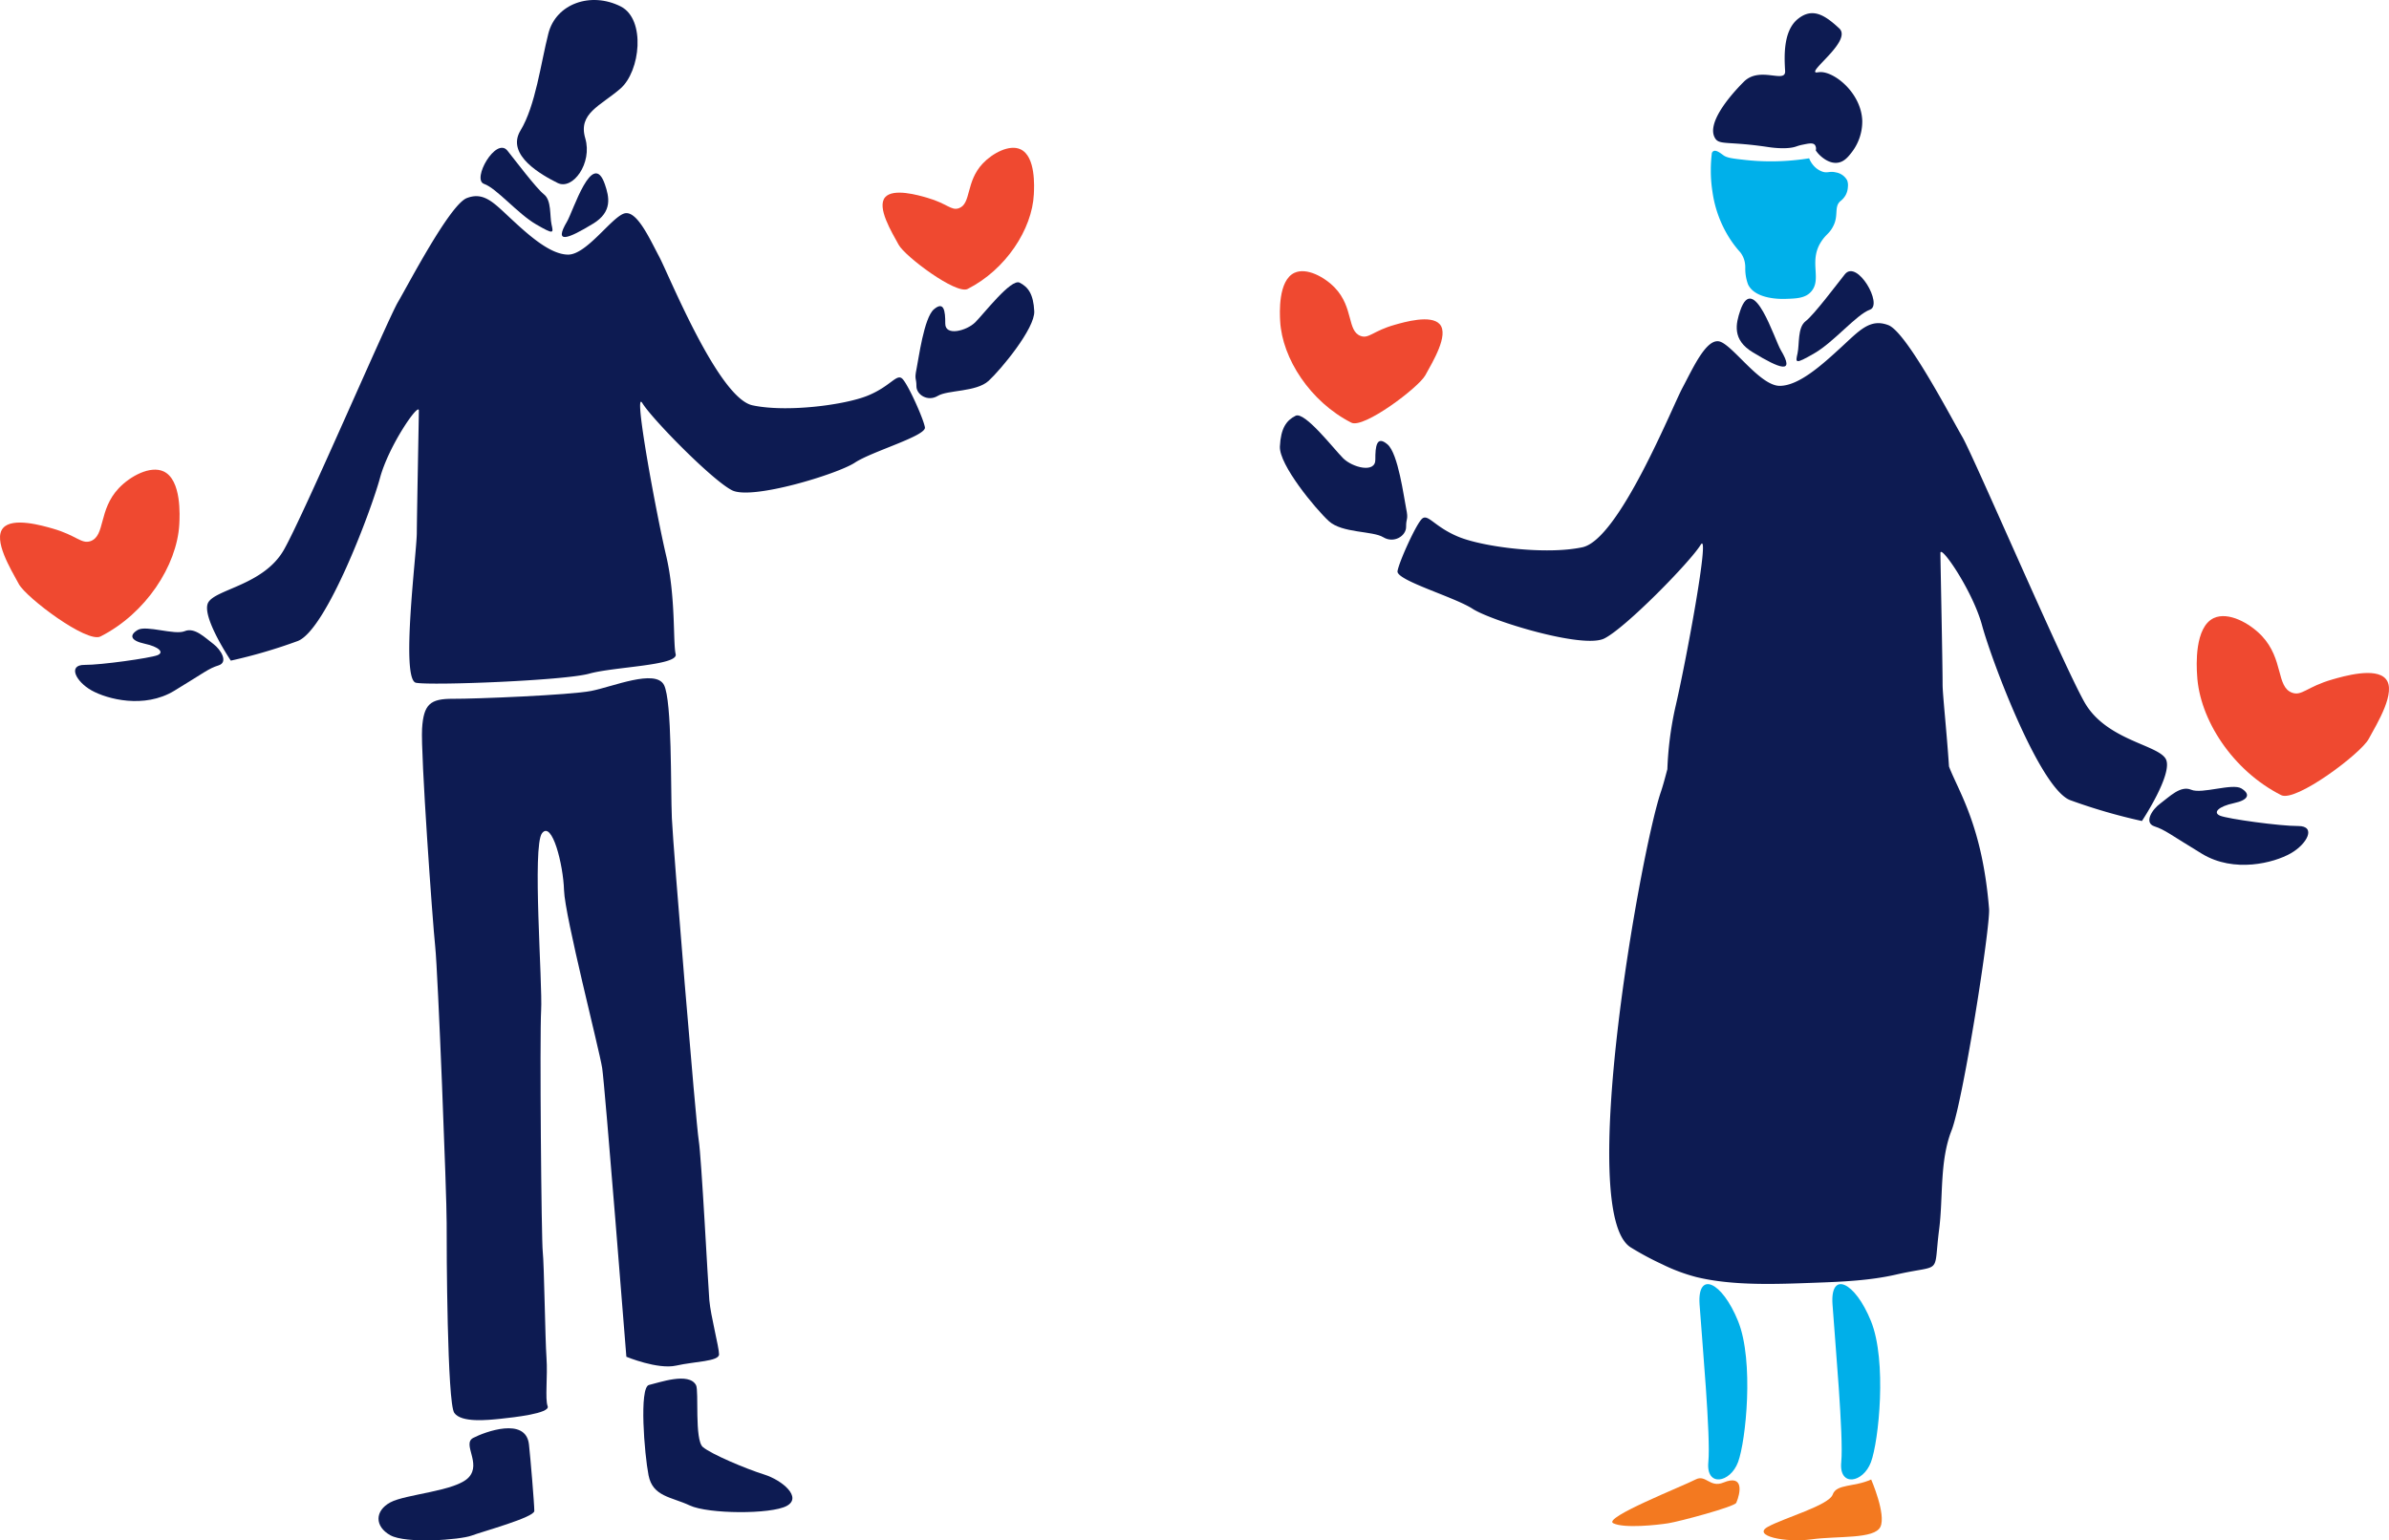 <svg xmlns="http://www.w3.org/2000/svg" viewBox="0 0 570.7 368.06"><defs><style>.cls-1{fill:#ef4930;}.cls-2{fill:#0d1b52;}.cls-3{fill:#00b0ea;}.cls-4{fill:#00afe9;}.cls-5{fill:#f37920;}</style></defs><g id="Layer_2" data-name="Layer 2"><g id="Layer_1-2" data-name="Layer 1"><path class="cls-1" d="M24,152.09c-3.23,1.64-17.7-9.24-19.49-12.51C2.6,136.06-1.72,129,.74,126.17c2.27-2.63,9.33-.59,11.88.14,5.67,1.63,6.78,3.73,9,3,3.59-1.29,1.84-7.47,6.77-12.67,2.71-2.86,7.49-5.45,10.68-4,4.34,2,3.87,10.68,3.76,12.69C42.25,135.2,34.82,146.6,24,152.09Z"/><path class="cls-1" d="M231.15,69.05c-2.73,1.39-15-7.81-16.48-10.57-1.64-3-5.29-8.95-3.22-11.35,1.93-2.21,7.9-.5,10.06.13,4.79,1.38,5.73,3.15,7.56,2.49,3-1.08,1.56-6.31,5.72-10.71,2.3-2.42,6.34-4.61,9-3.36,3.67,1.7,3.27,9,3.18,10.74C246.57,54.77,240.28,64.42,231.15,69.05Z"/><path class="cls-2" d="M149,51.05c3-1.11,6.1,5.82,8.46,10.26s14.14,33.79,22.3,35.54,22.14-.08,27.6-2.34,6.84-5.32,8.2-4,5.06,9.56,5.39,11.61-12.63,5.72-16.73,8.43-24.57,9-29.33,6.61-19.16-17.08-21.44-20.84,3.36,26.59,5.69,36.48,1.6,20.78,2.27,23.51-14.7,3-20.65,4.66-37.63,2.88-41.37,2.18.15-31,.18-35.77.48-27.24.49-29.28-7.2,8.4-9.28,16.09S78,150.48,71.14,153.17a125.13,125.13,0,0,1-16,4.69S48,147.23,49.73,144s13.3-4.17,18.11-12.66,24.8-55.05,27.21-59.13,12.38-23.3,16.47-24.88,6.47,1.16,10.54,4.93,9.3,8.56,13.65,8.58S145.9,52.19,149,51.05Z"/><path class="cls-2" d="M148.3,1.55c6,3.06,4.68,15.49-.1,19.63s-10.15,5.9-8.39,11.86-3,12.48-6.6,10.68-12.47-6.61-8.87-12.54S129.18,15.14,131,8,141.17-2.06,148.3,1.55Z"/><path class="cls-2" d="M144.51,44.08c1,2.94,1.87,6.51-2.82,9.36-6,3.66-9.49,5-6.24-.49C136.9,50.52,141.55,35.42,144.51,44.08Z"/><path class="cls-2" d="M121.22,36c1.74,2.17,6.88,9,8.72,10.44s1.36,5.09,1.81,7.17.69,2.54-3.69,0-9.43-8.63-12.43-9.67S118.48,32.6,121.22,36Z"/><path class="cls-2" d="M158.62,163.68c1.95,3.78,1.57,24.69,1.88,31.84s5.76,72.92,6.42,77,2.21,34.41,2.53,38.16,2.33,11.25,2.32,12.95-5.8,1.68-10.23,2.68-11.91-2.11-11.91-2.11-5.12-64.71-5.78-69-8.93-36.33-9.11-42.46-2.85-16.7-5.25-13.65.15,36-.22,42.34.06,54.94.39,57.73.57,20.85.89,25.28-.39,9.87.28,11.58-8.18,2.68-11.25,3-9.37,1-11.06-1.41-1.85-39-1.82-45.39-2.08-59.88-2.73-66-3.51-46.34-3.14-52.13,1.91-7.14,7.36-7.11,27.94-.88,33.05-1.88S156.59,159.76,158.62,163.68Z"/><path class="cls-2" d="M218.94,88.19c.51-2.43,1.77-12.25,4.16-14.28s2.73.35,2.71,3.42,5.1,1.73,7.16-.31,8.56-10.51,10.6-9.48,3.3,2.74,3.5,6.83S239.12,88.29,236.17,91s-9.76,2.15-12.15,3.6-5.11-.28-5.1-2.32S218.4,90.82,218.94,88.19Z"/><path class="cls-2" d="M51,153.9c-2-1.49-4.49-4.09-6.88-3.08s-9.19-1.51-11.24-.28-1.71,2.55,1.69,3.28,4.76,2.09,3,2.76-13.29,2.32-17.38,2.3-2.06,4,1.67,6.09,12.58,4.45,19.76.1S49.8,159.74,52.2,159,52.79,155.26,51,153.9Z"/><path class="cls-2" d="M166.28,331c.71,1.35-.41,13.07,1.63,14.78s10.19,5.16,14.61,6.55,9.17,5.49,5.41,7.52-18.74,1.95-23.16-.12-8.84-2.09-9.84-7.2-2.28-21.05.11-21.59S164.59,327.78,166.28,331Z"/><path class="cls-2" d="M126.36,345.14c.36,3.19,1.29,14.38,1.28,15.91s-12.28,4.88-15,5.89-15.68,2-19.42-.1-3.72-5.81,0-7.83,15.68-2.65,18.76-6-1.66-8,1.07-9.42S125.61,338.49,126.36,345.14Z"/><path class="cls-3" d="M441.27,43.11a3.77,3.77,0,0,0-2.73-1.92c-1.58-.38-2,.31-3.36-.24a5,5,0,0,1-1.85-1.28,5.77,5.77,0,0,1-1.15-1.84c-.89.14-2.19.33-3.77.47A56.09,56.09,0,0,1,417,38.23c-2.91-.32-4.37-.48-5.23-1.08-.63-.44-1.83-1.47-2.51-1a.88.88,0,0,0-.32.42,33.74,33.74,0,0,0-.25,4.16,32.1,32.1,0,0,0,.39,5.06,27.88,27.88,0,0,0,4,11,25.42,25.42,0,0,0,2.67,3.52,5.71,5.71,0,0,1,1,2.09,6.63,6.63,0,0,1,.17,1.75,10.84,10.84,0,0,0,.66,3.8c1.74,3.68,8.09,3.49,8.86,3.47,2.72-.08,4.89-.14,6.29-1.82,2.47-2.94-.59-7.06,2.17-11.6,1.3-2.13,2.13-2.06,3.13-4.16,1.19-2.46.08-4.46,1.62-5.78a4.77,4.77,0,0,0,1.23-1.4,4.51,4.51,0,0,0,.55-1.94A3.48,3.48,0,0,0,441.27,43.11Z"/><path class="cls-2" d="M434.46,17.26c-.26,0-.68.17-.82-.06-.59-1,8.69-7.66,5.73-10.42C436,3.66,433,1.65,429.44,4.57s-3.18,9.23-3,12.38-6-1.24-9.84,2.56c-4,4-8.81,10.1-6.95,13.41,1,1.85,3,.76,12.62,2.2.66.1,4.59.7,6.88-.14a10.15,10.15,0,0,1,1.56-.42c1.39-.29,2.4-.49,2.85.08a1.51,1.51,0,0,1,.2,1.29,7.11,7.11,0,0,0,.57.75c.21.24,2.29,2.55,4.69,2.2,1.56-.22,2.54-1.47,3.31-2.46a12.07,12.07,0,0,0,2.54-7.57C444.62,22,437.78,16.74,434.46,17.26Z"/><path class="cls-1" d="M544.94,190c3.46,1.76,19-9.9,20.9-13.41,2.07-3.78,6.71-11.35,4.07-14.38-2.44-2.82-10-.64-12.75.15-6.07,1.75-7.26,4-9.59,3.17-3.85-1.38-2-8-7.25-13.58-2.92-3.07-8-5.85-11.46-4.27-4.65,2.16-4.15,11.46-4,13.62C525.39,171.91,533.36,184.14,544.94,190Z"/><path class="cls-1" d="M322.82,101c2.93,1.49,16.05-8.38,17.68-11.34,1.75-3.2,5.67-9.6,3.45-12.17-2.07-2.38-8.47-.53-10.79.13C328,79.08,327,81,325.05,80.28c-3.26-1.16-1.67-6.77-6.13-11.48-2.47-2.6-6.8-4.95-9.69-3.61-3.94,1.83-3.52,9.69-3.42,11.52C306.29,85.66,313,96,322.82,101Z"/><path class="cls-2" d="M517.38,181.37c-1.85-3.44-14.27-4.47-19.43-13.58s-26.6-59-29.18-63.4-13.27-25-17.66-26.69S444.17,79,439.81,83s-10,9.18-14.64,9.2S414.24,82.9,411,81.67s-6.54,6.25-9.08,11-15.15,36.23-23.91,38.1-23.74-.08-29.6-2.5-7.33-5.71-8.78-4.24-5.43,10.25-5.78,12.45,13.54,6.14,17.94,9,26.35,9.62,31.45,7.09,20.54-18.32,23-22.35-3.59,28.51-6.1,39.12a81.83,81.83,0,0,0-1.83,14.47c-.52,1.92-1,3.83-1.65,5.71-4.87,14.86-20.07,100.2-7.16,108.51a70.55,70.55,0,0,0,7.57,4.07,42.38,42.38,0,0,0,8.18,3.06c8.88,2.15,19.35,1.68,28.41,1.35,6.31-.23,13-.51,19.21-1.93,11.36-2.61,8.92.45,10.36-10.79,1-7.72.07-16.34,3-23.75,2.72-7,9.27-48.64,8.93-52.89-1.61-19.92-7.35-28.12-9.57-34-.56-8.48-1.52-17.14-1.53-19.58,0-5.11-.51-29.21-.52-31.41s7.71,9,9.95,17.27,13.71,38.86,21,41.75a134,134,0,0,0,17.19,5S519.22,184.81,517.38,181.37Z"/><path class="cls-2" d="M415.73,74.19c-1.07,3.15-2,7,3,10,6.46,3.93,10.18,5.33,6.68-.53C423.89,81.1,418.91,64.91,415.73,74.19Z"/><path class="cls-2" d="M440.71,65.54c-1.86,2.33-7.38,9.7-9.36,11.2s-1.45,5.45-1.94,7.69-.73,2.73,4,0S443.49,75.15,446.7,74,443.65,61.88,440.71,65.54Z"/><path class="cls-2" d="M335.91,121.5c-.54-2.6-1.89-13.14-4.46-15.32s-2.92.38-2.9,3.67-5.47,1.85-7.67-.33-9.19-11.27-11.38-10.17-3.53,2.94-3.75,7.33,8.52,14.93,11.69,17.84,10.46,2.3,13,3.85,5.48-.3,5.46-2.49S336.5,124.32,335.91,121.5Z"/><path class="cls-2" d="M516.07,192c2.17-1.59,4.81-4.38,7.37-3.29s9.85-1.63,12-.31,1.84,2.74-1.81,3.52-5.1,2.24-3.27,3,14.26,2.48,18.64,2.46,2.21,4.27-1.79,6.54-13.49,4.76-21.18.1-8.78-5.71-11.36-6.56S514.09,193.42,516.07,192Z"/><path class="cls-4" d="M437.76,311.65c.62,9.05,2.68,31.69,2.09,37.72s5.24,5,7.1,0,3.86-24.16,0-33.69S437.2,303.61,437.76,311.65Z"/><path class="cls-4" d="M406,311.65c.63,9.05,2.69,31.69,2.1,37.72s5.24,5,7.1,0,3.86-24.16,0-33.69S405.47,303.61,406,311.65Z"/><path class="cls-5" d="M447,353.53c-4.11,1.87-8.27,1-9.19,3.59s-11.59,5.57-15.48,7.71,4.14,3.86,10.42,3,15.06,0,16.46-3S447,353.53,447,353.53Z"/><path class="cls-5" d="M405.05,353.53c-3.11,1.62-22.25,9.16-19.67,10.45s10.54.43,13.2,0,15.8-3.93,16.2-4.89c1-2.34,1.89-6.88-3.07-4.83C408.45,355.6,407.52,352.24,405.05,353.53Z"/></g></g></svg>